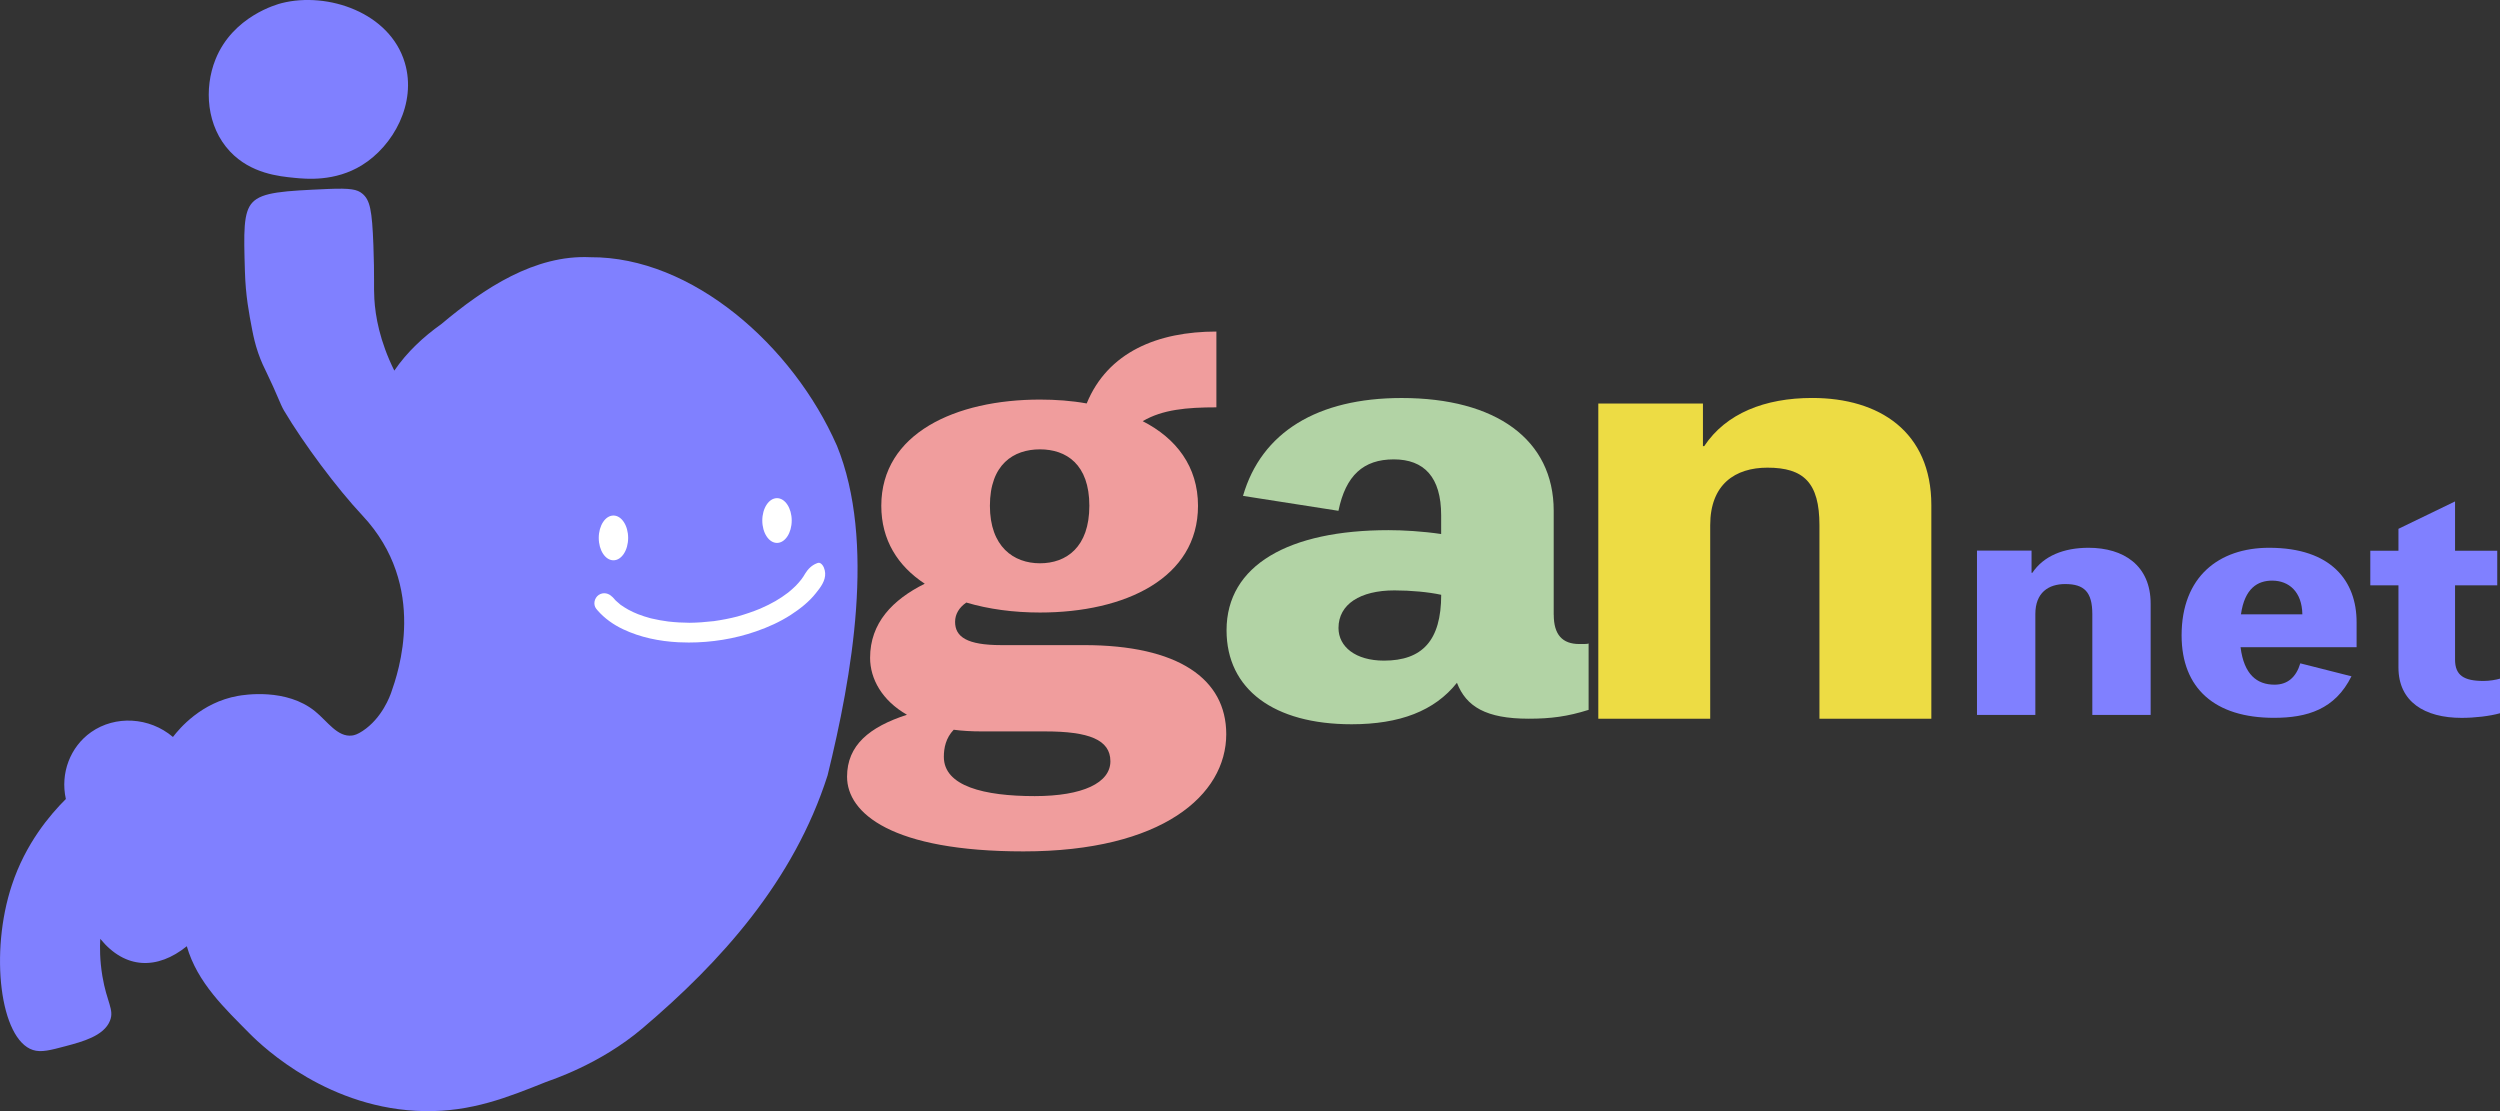 <svg width="108" height="48" viewBox="0 0 108 48" fill="none" xmlns="http://www.w3.org/2000/svg">
<rect x="0" y="0" width="108" height="48" fill="#333333" stroke="none"/>
<g clip-path="url(#clip0_10_135)">
<path d="M36.148 19.24C34.253 14.929 29.897 11.084 25.501 11.112C23.114 10.998 20.92 12.44 19.066 14C18.299 14.545 17.591 15.196 17.034 16.011C16.397 14.721 16.217 13.657 16.172 12.917C16.14 12.357 16.183 11.996 16.131 10.597C16.073 9.08 15.988 8.637 15.645 8.359C15.431 8.188 15.17 8.12 14.157 8.164C12.271 8.249 11.327 8.294 10.904 8.748C10.506 9.174 10.53 10.02 10.58 11.714C10.61 12.779 10.757 13.534 10.899 14.274C10.956 14.562 11.025 14.874 11.154 15.249C11.284 15.625 11.413 15.886 11.521 16.106C11.945 16.976 12.111 17.472 12.269 17.737C13.116 19.164 14.556 21.096 15.653 22.266C18.522 25.326 17.187 29.093 16.904 29.905C16.852 30.053 16.513 31.022 15.66 31.582C15.442 31.724 15.312 31.762 15.209 31.775C14.58 31.852 14.152 31.169 13.614 30.73C12.375 29.718 10.554 30.013 10.275 30.064C8.694 30.346 7.754 31.468 7.471 31.837C6.45 30.971 4.977 30.899 3.938 31.627C3.033 32.261 2.598 33.404 2.845 34.517C2.162 35.198 1.108 36.432 0.512 38.237C-0.458 41.167 0.011 44.904 1.423 45.36C1.782 45.474 2.173 45.37 2.834 45.194C3.568 44.999 4.486 44.753 4.75 44.098C4.946 43.612 4.614 43.316 4.422 42.162C4.309 41.483 4.311 40.917 4.331 40.557C5.413 41.884 6.804 41.899 8.07 40.877C8.523 42.453 9.714 43.564 10.776 44.641C11.418 45.292 14.252 47.934 18.334 48C20.362 48.034 21.911 47.413 23.563 46.751C23.797 46.658 25.905 45.994 27.756 44.422C31.13 41.56 34.294 38.065 35.752 33.495C36.8 29.218 37.847 23.405 36.15 19.24H36.148Z" fill="#8080FF"/>
<path d="M15.63 7.14C14.472 7.853 13.234 7.734 12.718 7.683C12.068 7.619 10.841 7.503 9.94 6.548C8.923 5.469 8.802 3.826 9.31 2.564C10.059 0.702 11.971 0.184 12.172 0.134C14.152 -0.367 16.844 0.539 17.489 2.714C18.008 4.462 16.993 6.302 15.63 7.14Z" fill="#8080FF"/>
<path d="M29.307 27.746C28.488 27.704 27.659 27.536 26.918 27.184C26.499 26.987 26.114 26.713 25.814 26.368C25.81 26.363 25.806 26.357 25.801 26.353C25.801 26.351 25.799 26.349 25.797 26.346C25.784 26.329 25.769 26.315 25.756 26.298C25.611 26.111 25.678 25.829 25.864 25.702C26.065 25.566 26.315 25.628 26.46 25.799C26.46 25.802 26.464 25.806 26.466 25.808L26.471 25.812C26.471 25.812 26.458 25.797 26.456 25.793C26.449 25.787 26.445 25.78 26.445 25.778C26.443 25.774 26.441 25.772 26.439 25.767C26.49 25.829 26.544 25.888 26.601 25.946C26.683 26.022 26.767 26.09 26.808 26.126C26.916 26.202 27.028 26.272 27.145 26.338C27.279 26.41 27.417 26.476 27.559 26.531C27.741 26.601 27.92 26.66 28.106 26.709C28.106 26.709 28.106 26.709 28.104 26.709C28.104 26.709 28.108 26.709 28.11 26.709C28.125 26.713 28.143 26.718 28.145 26.718C28.383 26.775 28.622 26.817 28.866 26.849C29.175 26.885 29.484 26.902 29.795 26.904C30.132 26.9 30.473 26.875 30.804 26.836C30.806 26.836 30.808 26.836 30.812 26.836C30.817 26.836 30.823 26.836 30.819 26.836C31.186 26.785 31.547 26.713 31.847 26.635C32.186 26.539 32.519 26.427 32.843 26.293C33.085 26.187 33.318 26.073 33.495 25.969C33.685 25.859 33.869 25.736 34.044 25.602C34.059 25.591 34.074 25.581 34.07 25.581C34.191 25.481 34.307 25.377 34.377 25.307C34.465 25.218 34.547 25.121 34.623 25.025C34.683 24.943 34.742 24.856 34.782 24.781C34.901 24.586 35.068 24.417 35.288 24.334C35.34 24.313 35.396 24.3 35.446 24.334C35.582 24.421 35.636 24.61 35.647 24.758C35.668 25.089 35.444 25.38 35.247 25.623C34.951 25.999 34.564 26.302 34.165 26.561C33.698 26.864 33.184 27.095 32.657 27.277C31.733 27.598 30.741 27.757 29.754 27.757C29.605 27.757 29.456 27.752 29.309 27.746H29.307Z" fill="white"/>
<path d="M26.501 24.205C26.852 24.205 27.136 23.772 27.136 23.238C27.136 22.704 26.852 22.271 26.501 22.271C26.15 22.271 25.866 22.704 25.866 23.238C25.866 23.772 26.15 24.205 26.501 24.205Z" fill="white"/>
<path d="M33.566 23.454C33.917 23.454 34.202 23.021 34.202 22.487C34.202 21.953 33.917 21.52 33.566 21.52C33.216 21.52 32.931 21.953 32.931 22.487C32.931 23.021 33.216 23.454 33.566 23.454Z" fill="white"/>
<path d="M46.831 27.869C50.898 27.869 52.974 29.326 52.974 31.716C52.974 34.343 50.216 36.78 44.215 36.78C38.528 36.78 36.593 35.132 36.593 33.554C36.593 32.193 37.56 31.404 39.18 30.878C38.1 30.257 37.588 29.326 37.588 28.418C37.588 26.913 38.556 25.91 39.949 25.216C38.783 24.451 38.072 23.329 38.072 21.849C38.072 18.719 41.286 17.262 44.926 17.262C45.608 17.262 46.291 17.311 46.945 17.429C47.855 15.207 50.017 14.323 52.548 14.323V17.597C51.27 17.597 50.216 17.692 49.365 18.195C50.814 18.935 51.754 20.154 51.754 21.851C51.754 24.981 48.598 26.461 44.928 26.461C43.79 26.461 42.71 26.317 41.744 26.03C41.431 26.247 41.26 26.533 41.26 26.866C41.26 27.511 41.772 27.869 43.252 27.869H46.835H46.831ZM42.422 31.597C41.967 31.597 41.569 31.574 41.2 31.525C40.858 31.883 40.774 32.314 40.774 32.696C40.774 33.962 42.509 34.392 44.699 34.392C46.775 34.392 47.969 33.819 47.969 32.886C47.969 31.953 47.032 31.597 45.155 31.597H42.425H42.422ZM42.764 21.849C42.764 23.617 43.788 24.334 44.926 24.334C46.064 24.334 47.06 23.641 47.06 21.849C47.06 20.057 46.064 19.412 44.926 19.412C43.788 19.412 42.764 20.057 42.764 21.849Z" fill="#F09D9D"/>
<path d="M67.122 26.556C67.122 27.417 67.492 27.822 68.23 27.822C68.485 27.822 68.572 27.822 68.628 27.799V30.666C67.718 30.952 67.005 31.048 66.04 31.048C64.191 31.048 63.338 30.522 62.94 29.496C61.975 30.713 60.467 31.288 58.389 31.288C55.035 31.288 52.987 29.782 52.987 27.227C52.987 24.408 55.689 22.903 59.983 22.903C60.61 22.903 61.461 22.951 62.258 23.07V22.258C62.258 20.61 61.519 19.845 60.21 19.845C58.901 19.845 58.134 20.538 57.821 22.067L53.698 21.422C54.493 18.674 56.912 17.194 60.551 17.194C64.619 17.194 67.12 18.986 67.12 22.067V26.558L67.122 26.556ZM62.26 25.695C61.72 25.577 60.951 25.505 60.24 25.505C58.761 25.505 57.823 26.103 57.823 27.129C57.823 27.941 58.562 28.539 59.787 28.539C61.437 28.539 62.26 27.678 62.26 25.695Z" fill="#B2D3A5"/>
<path d="M73.624 19.27C74.561 17.86 76.239 17.192 78.287 17.192C81.188 17.192 83.434 18.649 83.434 21.827V31.05H78.6V22.688C78.6 20.85 77.918 20.203 76.354 20.203C74.961 20.203 73.881 20.92 73.881 22.688V31.05H69.047V17.433H73.567V19.274H73.624V19.27Z" fill="#EDDC44"/>
<path d="M87.796 24.747C88.284 24.014 89.158 23.664 90.225 23.664C91.737 23.664 92.908 24.423 92.908 26.079V30.885H90.388V26.527C90.388 25.568 90.031 25.231 89.217 25.231C88.491 25.231 87.927 25.604 87.927 26.527V30.885H85.406V23.787H87.763V24.745H87.793L87.796 24.747Z" fill="#8080FF"/>
<path d="M101.803 27.96H96.792C96.941 29.143 97.502 29.578 98.261 29.578C98.824 29.578 99.194 29.254 99.373 28.656L101.583 29.216C100.872 30.647 99.671 31.01 98.233 31.01C95.684 31.01 94.245 29.739 94.245 27.449C94.245 24.909 95.861 23.664 98.025 23.664C100.723 23.664 101.805 25.108 101.805 26.877V27.96H101.803ZM99.462 26.539C99.446 25.568 98.885 25.083 98.157 25.083C97.535 25.083 96.971 25.407 96.809 26.539H99.462Z" fill="#8080FF"/>
<path d="M106.058 28.495C106.058 29.18 106.445 29.417 107.289 29.417C107.555 29.417 107.838 29.366 108 29.317V30.812C107.555 30.938 106.903 31.012 106.341 31.012C104.741 31.012 103.613 30.314 103.613 28.834V25.286H102.397V23.791H103.613V22.845L106.058 21.662V23.791H107.881V25.286H106.058V28.499V28.495Z" fill="#8080FF"/>
</g>
<defs>
<clipPath id="clip0_10_135">
<rect width="108" height="48" fill="white"/>
</clipPath>
</defs>
</svg>
